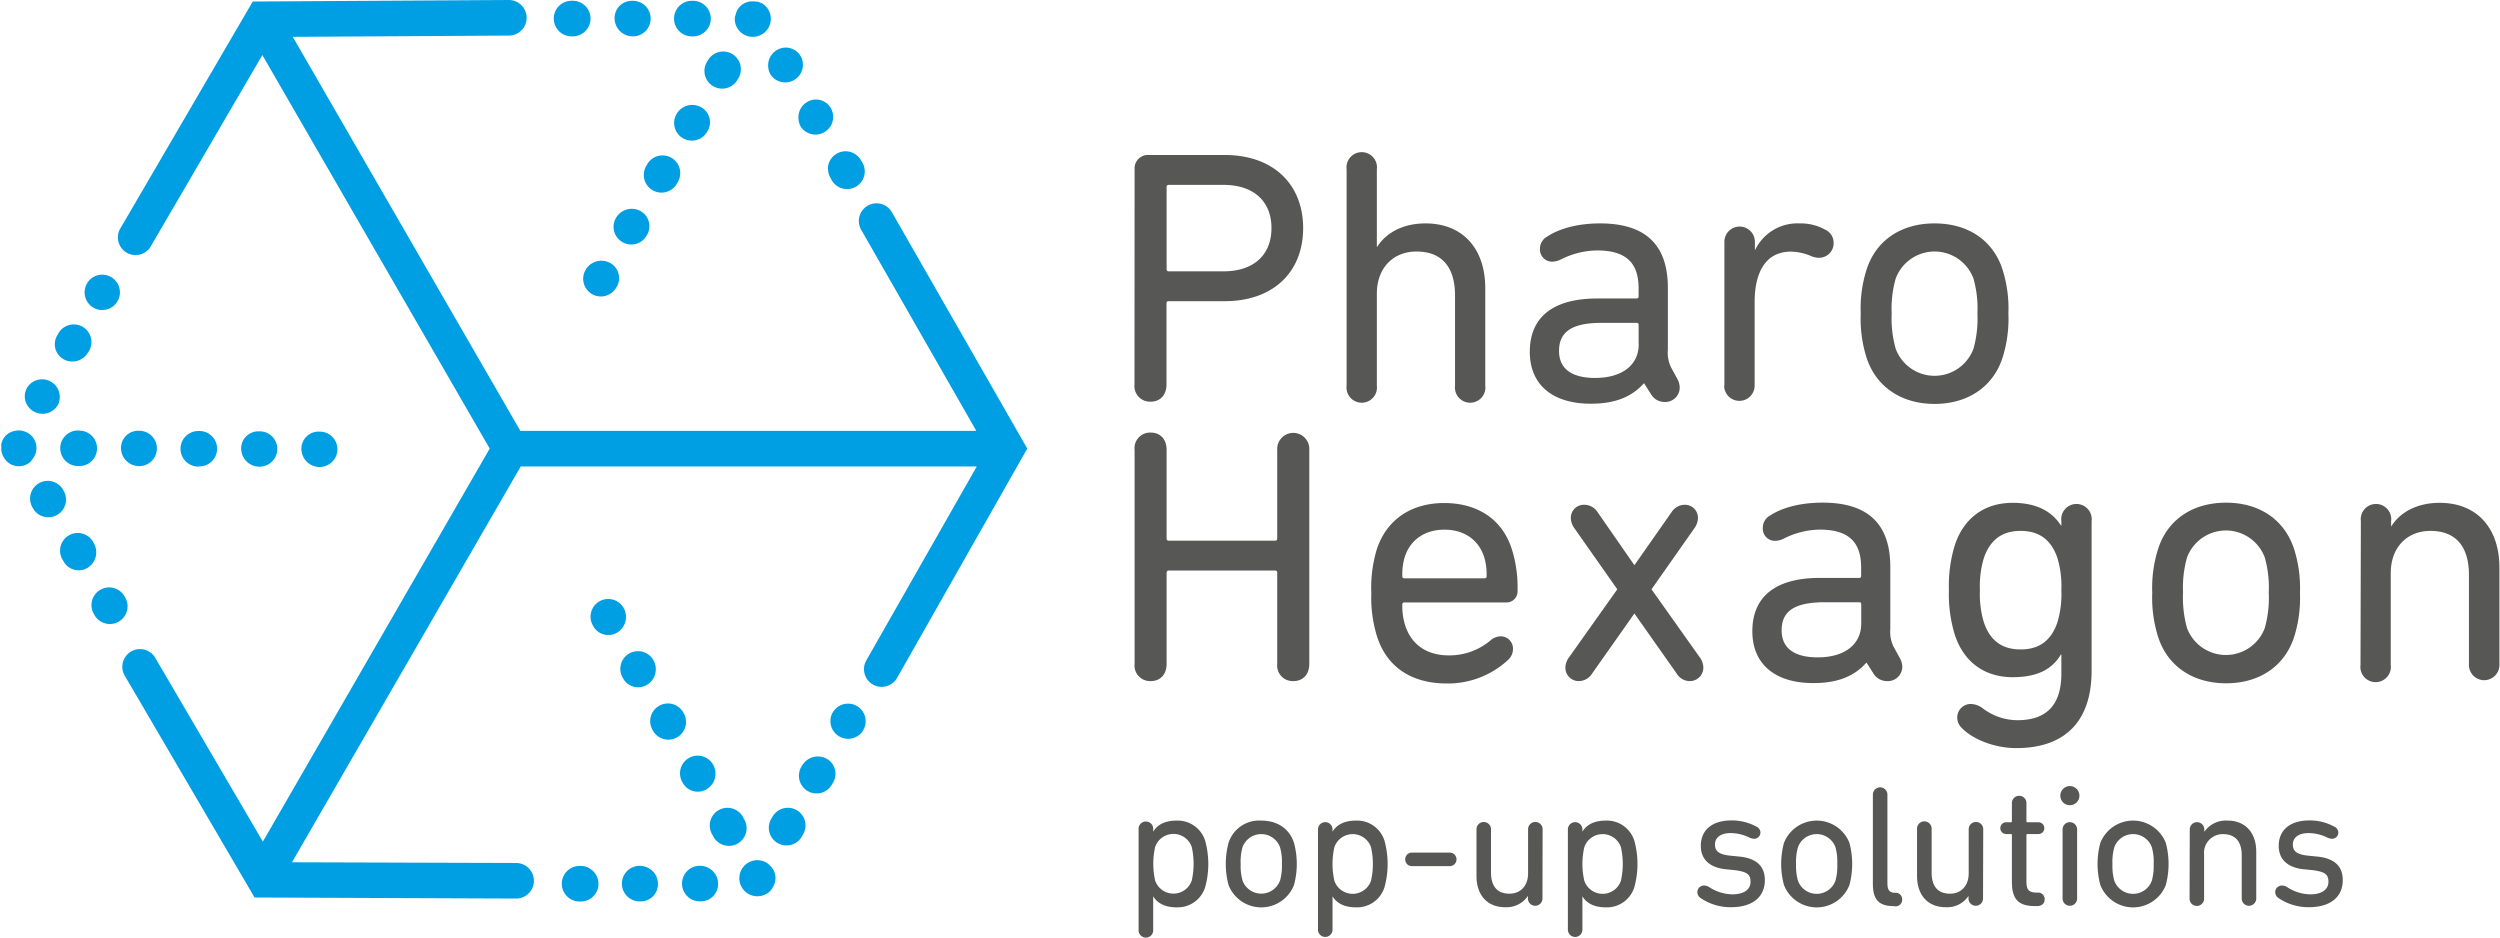 <?xml version="1.0"?>
<svg xmlns="http://www.w3.org/2000/svg" id="Calque_1" data-name="Calque 1" viewBox="0 0 491.53 184.43" width="400" height="150"><defs><style>.cls-1{fill:#575756;}.cls-2{fill:#009fe3;}</style></defs><path class="cls-1" d="M260.76,68.07a2.64,2.64,0,0,1,2.83-2.83h14.88c9.64,0,15.45,5.81,15.45,14.39S288.11,94,278.47,94h-11a.38.38,0,0,0-.43.43v15.94c0,2.12-1.27,3.4-3.11,3.4a3.07,3.07,0,0,1-3.19-3.4Zm26.93,11.56c0-5.25-3.48-8.51-9.43-8.51H267.49a.38.38,0,0,0-.43.43V87.7a.38.38,0,0,0,.43.43h10.77C284.21,88.13,287.69,84.87,287.69,79.63Z" transform="translate(-37.7 -34.75)"/><path class="cls-1" d="M302.47,68.07a3,3,0,1,1,5.95,0V83.31h.07c1.63-2.62,4.89-4.61,9.5-4.61,7.37,0,11.76,5,11.76,12.76v19.13a3,3,0,1,1-5.95,0V92.88c0-5.46-2.48-8.65-7.58-8.65-4.61,0-7.8,3.26-7.8,8.29v18.07a3,3,0,1,1-5.95,0Z" transform="translate(-37.7 -34.75)"/><path class="cls-1" d="M368,111a2.85,2.85,0,0,1-3,2.83,3.07,3.07,0,0,1-2.62-1.49L361,110.17h-.07c-2.27,2.55-5.46,4-10.42,4-7.58,0-12-3.76-12-10.21,0-7,4.81-10.49,13.25-10.49h7.72a.38.38,0,0,0,.43-.42V91.46c0-4.75-2.2-7.44-8.15-7.44a16.18,16.18,0,0,0-7,1.7,4.19,4.19,0,0,1-1.7.5,2.39,2.39,0,0,1-2.55-2.56A2.72,2.72,0,0,1,342,81.25c2.12-1.41,5.67-2.55,10.34-2.55,9.07,0,13.33,4.33,13.33,12.69v12.19a6.54,6.54,0,0,0,.64,3.47l1.2,2.2A3.65,3.65,0,0,1,368,111Zm-8.08-8.51V98.69a.38.38,0,0,0-.43-.43h-6.8c-5.81,0-8.43,1.7-8.43,5.53,0,3.54,2.55,5.31,7.08,5.31C356.61,109.1,359.94,106.62,359.94,102.44Z" transform="translate(-37.7 -34.75)"/><path class="cls-1" d="M376.79,110.59V82.32a3,3,0,1,1,6,0v1.56h.07a9.22,9.22,0,0,1,8.71-5.18,9.81,9.81,0,0,1,5,1.21,2.82,2.82,0,0,1,1.71,2.55,2.87,2.87,0,0,1-3,3,4.19,4.19,0,0,1-1.49-.36,10.49,10.49,0,0,0-3.9-.85c-5.1,0-7.15,4.25-7.15,9.92v16.44a3,3,0,1,1-6,0Z" transform="translate(-37.7 -34.75)"/><path class="cls-1" d="M404.74,105.06a25.45,25.45,0,0,1-1.13-8.64,25.24,25.24,0,0,1,1.13-8.57c1.85-5.82,6.81-9.15,13.4-9.15s11.55,3.33,13.39,9.15a25.24,25.24,0,0,1,1.13,8.57,25.45,25.45,0,0,1-1.13,8.64c-1.84,5.74-6.8,9.15-13.39,9.15S406.59,110.8,404.74,105.06Zm21.05-1.7a22.1,22.1,0,0,0,.78-6.94,21.61,21.61,0,0,0-.78-6.87,8.16,8.16,0,0,0-15.3,0,21.56,21.56,0,0,0-.79,6.87,22,22,0,0,0,.79,6.94,8.16,8.16,0,0,0,15.3,0Z" transform="translate(-37.7 -34.75)"/><path class="cls-1" d="M260.76,123.25a3.07,3.07,0,0,1,3.19-3.4c1.84,0,3.11,1.28,3.11,3.4v17.43a.38.38,0,0,0,.43.43h20.9a.38.38,0,0,0,.43-.43V123.25a3.16,3.16,0,1,1,6.31,0v42.09c0,2.13-1.28,3.4-3.12,3.4a3.07,3.07,0,0,1-3.19-3.4V147.42a.38.38,0,0,0-.43-.43h-20.9a.38.38,0,0,0-.43.43v17.92c0,2.13-1.27,3.4-3.11,3.4a3.07,3.07,0,0,1-3.19-3.4Z" transform="translate(-37.7 -34.75)"/><path class="cls-1" d="M308.47,160a25.69,25.69,0,0,1-1.14-8.58,26,26,0,0,1,1.07-8.57c1.91-5.88,6.8-9.14,13.25-9.14,6.66,0,11.48,3.26,13.32,9.07A25,25,0,0,1,336.1,151a2.18,2.18,0,0,1-2.34,2.27H313.85a.37.37,0,0,0-.42.42,12.39,12.39,0,0,0,.57,4.11c1.27,3.9,4.39,5.88,8.57,5.88a12.49,12.49,0,0,0,8.15-2.9,3.2,3.2,0,0,1,2-.85,2.42,2.42,0,0,1,2.48,2.48,2.91,2.91,0,0,1-.92,2.12,17.45,17.45,0,0,1-12.18,4.68C315.13,169.17,310.38,165.91,308.47,160Zm21.12-11.48a.37.37,0,0,0,.42-.43,11.72,11.72,0,0,0-.5-3.82c-1.13-3.41-4-5.32-7.79-5.32s-6.66,1.91-7.8,5.32a12,12,0,0,0-.49,3.82.37.37,0,0,0,.42.43Z" transform="translate(-37.7 -34.75)"/><path class="cls-1" d="M367.41,167.26l-8.29-11.77h-.07l-8.29,11.77a3.12,3.12,0,0,1-2.62,1.48,2.62,2.62,0,0,1-2.63-2.62,3.47,3.47,0,0,1,.71-2.05l9.5-13.39-8.43-12a3.55,3.55,0,0,1-.71-2,2.57,2.57,0,0,1,2.62-2.63,3.13,3.13,0,0,1,2.62,1.42l7.23,10.42h.07l7.3-10.42a3.13,3.13,0,0,1,2.62-1.42,2.56,2.56,0,0,1,2.55,2.63,3.55,3.55,0,0,1-.71,2l-8.43,12,9.5,13.39a3.45,3.45,0,0,1,.7,2.05,2.65,2.65,0,0,1-2.62,2.62A3,3,0,0,1,367.41,167.26Z" transform="translate(-37.7 -34.75)"/><path class="cls-1" d="M411.79,165.91a2.85,2.85,0,0,1-3.05,2.83,3.11,3.11,0,0,1-2.62-1.48l-1.35-2.13h-.07c-2.26,2.55-5.45,4-10.41,4-7.58,0-12-3.76-12-10.2,0-7,4.82-10.49,13.25-10.49h7.73a.37.37,0,0,0,.42-.43v-1.63c0-4.74-2.19-7.44-8.15-7.44a16.14,16.14,0,0,0-6.94,1.7,4.08,4.08,0,0,1-1.7.5,2.38,2.38,0,0,1-2.55-2.55,2.71,2.71,0,0,1,1.41-2.41c2.13-1.42,5.67-2.55,10.35-2.55,9.07,0,13.32,4.32,13.32,12.68v12.19a6.64,6.64,0,0,0,.64,3.47l1.21,2.2A3.67,3.67,0,0,1,411.79,165.91Zm-8.08-8.5v-3.76a.37.37,0,0,0-.42-.42h-6.8c-5.82,0-8.44,1.7-8.44,5.52,0,3.55,2.55,5.32,7.09,5.32C400.38,164.07,403.71,161.59,403.71,157.41Z" transform="translate(-37.7 -34.75)"/><path class="cls-1" d="M443.08,138.13v-.85a3,3,0,1,1,5.95,0v29.41c0,10.13-5.39,15.23-14.81,15.23-4.47,0-8.72-1.84-10.77-4a2.77,2.77,0,0,1-.85-1.92,2.66,2.66,0,0,1,2.69-2.76,4.08,4.08,0,0,1,2.41.92,11.29,11.29,0,0,0,6.73,2.27c5.46,0,8.65-2.69,8.65-9.21V163.5H443c-1.7,2.84-4.54,4.47-9.5,4.47-5.67,0-9.71-3.12-11.41-8.44a27.07,27.07,0,0,1-1.13-8.71,27.09,27.09,0,0,1,1.13-8.72c1.7-5.31,5.74-8.43,11.41-8.43,5,0,7.87,1.91,9.5,4.46Zm-.78,19.06a19.36,19.36,0,0,0,.78-6.37,19.2,19.2,0,0,0-.78-6.31c-1.21-3.54-3.55-5.32-7.23-5.32s-6,1.78-7.23,5.32a18.94,18.94,0,0,0-.78,6.31,19.1,19.1,0,0,0,.78,6.37c1.2,3.55,3.54,5.32,7.23,5.32S441.09,160.74,442.3,157.19Z" transform="translate(-37.7 -34.75)"/><path class="cls-1" d="M462.1,160a25.48,25.48,0,0,1-1.14-8.65,25.28,25.28,0,0,1,1.14-8.57c1.84-5.81,6.8-9.14,13.39-9.14S487,137,488.88,142.81a25.28,25.28,0,0,1,1.14,8.57,25.48,25.48,0,0,1-1.14,8.65c-1.84,5.74-6.8,9.14-13.39,9.14S463.94,165.77,462.1,160Zm21-1.7a22.17,22.17,0,0,0,.78-7,21.61,21.61,0,0,0-.78-6.87,8.16,8.16,0,0,0-15.3,0,21.61,21.61,0,0,0-.78,6.87,22.17,22.17,0,0,0,.78,7,8.17,8.17,0,0,0,15.3,0Z" transform="translate(-37.7 -34.75)"/><path class="cls-1" d="M502,137.28a3,3,0,1,1,5.95,0v1H508c1.63-2.63,4.89-4.61,9.5-4.61,7.37,0,11.76,5,11.76,12.75v19.14a3,3,0,1,1-6,0V147.84c0-5.46-2.48-8.65-7.58-8.65-4.61,0-7.8,3.26-7.8,8.3v18.07a3,3,0,1,1-5.95,0Z" transform="translate(-37.7 -34.75)"/><path class="cls-2" d="M213.06,76.58A3.48,3.48,0,1,0,207,80l22.62,39.51h-89.7L95.15,42l42.51-.25a3.48,3.48,0,0,0,0-7h0l-50.38.3L61.34,79.51a3.48,3.48,0,1,0,6,3.5L89.17,45.58,133.9,123,89.27,200.32l-21.08-36a3.48,3.48,0,1,0-6,3.51l25.45,43.48,51.45.21h0a3.48,3.48,0,0,0,0-7L95,204.38l45-77.87h89.72l-21.72,38.13a3.48,3.48,0,1,0,6.05,3.44L239.65,123Z" transform="translate(-37.7 -34.75)"/><path class="cls-2" d="M150,41.9h.23a3.48,3.48,0,1,0,0-7H150a3.48,3.48,0,1,0,0,7Z" transform="translate(-37.7 -34.75)"/><path class="cls-2" d="M173.66,41.91h.23a3.48,3.48,0,1,0,0-7h-.23a3.48,3.48,0,1,0,0,7Z" transform="translate(-37.7 -34.75)"/><path class="cls-2" d="M182.16,38a3.62,3.62,0,0,0-.06.46,3.55,3.55,0,1,0,5.35-3.07l0,0-.08,0a3,3,0,0,0-.41-.19,2.78,2.78,0,0,0-.38-.12l-.21,0a3.31,3.31,0,0,0-.55-.06h-.44a3.33,3.33,0,0,0-3.09,2.55.74.74,0,0,1,0,.14C182.19,37.78,182.18,37.91,182.16,38Z" transform="translate(-37.7 -34.75)"/><path class="cls-2" d="M162.06,41.91a3.48,3.48,0,0,0,0-7h-.23a3.39,3.39,0,0,0-3.37,3.48A3.59,3.59,0,0,0,162.06,41.91Z" transform="translate(-37.7 -34.75)"/><path class="cls-2" d="M200.46,68a3.47,3.47,0,0,0,.46,1.72l.12.21a3.48,3.48,0,1,0,6-3.47l-.12-.2a3.48,3.48,0,0,0-6.5,1.74Z" transform="translate(-37.7 -34.75)"/><path class="cls-2" d="M189.18,49.47a3.48,3.48,0,0,0,6-3.48l-.12-.2a3.38,3.38,0,0,0-4.7-1.17,3.48,3.48,0,0,0-1.69,3A3.66,3.66,0,0,0,189.18,49.47Z" transform="translate(-37.7 -34.75)"/><path class="cls-2" d="M194.63,57.89a3.67,3.67,0,0,0,.48,1.82,3.48,3.48,0,0,0,6-3.49L201,56a3.38,3.38,0,0,0-4.7-1.16A3.48,3.48,0,0,0,194.63,57.89Z" transform="translate(-37.7 -34.75)"/><path class="cls-2" d="M160,82.38a3.47,3.47,0,0,0,4.75-1.26l.12-.2a3.4,3.4,0,0,0-1.33-4.66,3.58,3.58,0,0,0-4.81,1.37A3.47,3.47,0,0,0,160,82.38Z" transform="translate(-37.7 -34.75)"/><path class="cls-2" d="M152.77,87.82a3.48,3.48,0,0,0,6,3.54l.12-.2a3.38,3.38,0,0,0-1.29-4.67A3.58,3.58,0,0,0,152.77,87.82Z" transform="translate(-37.7 -34.75)"/><path class="cls-2" d="M164.81,67.2l-.12.2a3.37,3.37,0,0,0-.48,1.75,3.48,3.48,0,0,0,6.49,1.76l.11-.2a3.48,3.48,0,1,0-6-3.51Z" transform="translate(-37.7 -34.75)"/><path class="cls-2" d="M176.73,46.76l-.11.2a3.43,3.43,0,0,0-.48,1.76,3.48,3.48,0,0,0,6.48,1.75l.12-.2a3.48,3.48,0,1,0-6-3.51Z" transform="translate(-37.7 -34.75)"/><path class="cls-2" d="M171.89,61.93a3.47,3.47,0,0,0,4.76-1.23l.12-.19a3.38,3.38,0,0,0-1.29-4.67,3.57,3.57,0,0,0-4.82,1.33,3.41,3.41,0,0,0-.48,1.76A3.48,3.48,0,0,0,171.89,61.93Z" transform="translate(-37.7 -34.75)"/><path class="cls-2" d="M50.1,105.44a3.47,3.47,0,0,0,3.47-.06,3.61,3.61,0,0,0,1.34-1.32,3.48,3.48,0,1,0-6-3.47l-.12.19A3.39,3.39,0,0,0,50.1,105.44Z" transform="translate(-37.7 -34.75)"/><path class="cls-2" d="M62,152l-.11-.2a3.48,3.48,0,0,0-6,3.48l.12.2A3.48,3.48,0,1,0,62,152Z" transform="translate(-37.7 -34.75)"/><path class="cls-2" d="M50.22,131.54l-.12-.2a3.48,3.48,0,1,0-6,3.48l.11.2a3.48,3.48,0,0,0,6-3.48Z" transform="translate(-37.7 -34.75)"/><path class="cls-2" d="M56,141.59a3.48,3.48,0,1,0-6,3.48l.11.2a3.39,3.39,0,0,0,4.7,1.17A3.57,3.57,0,0,0,56,141.59Z" transform="translate(-37.7 -34.75)"/><path class="cls-2" d="M55.93,95.27a3.48,3.48,0,0,0,3.49,0A3.39,3.39,0,0,0,60.68,94l.12-.21a3.48,3.48,0,0,0-6-3.49l-.11.2A3.47,3.47,0,0,0,55.93,95.27Z" transform="translate(-37.7 -34.75)"/><path class="cls-2" d="M44.2,115.69a3.47,3.47,0,0,0,3.47,0A3.56,3.56,0,0,0,49,114.31a3.48,3.48,0,0,0-6-3.47l-.12.2A3.38,3.38,0,0,0,44.2,115.69Z" transform="translate(-37.7 -34.75)"/><path class="cls-2" d="M53.14,119.43h-.23a3.48,3.48,0,0,0,0,7h.24a3.37,3.37,0,0,0,1.75-.46,3.48,3.48,0,0,0-1.72-6.5Z" transform="translate(-37.7 -34.75)"/><path class="cls-2" d="M90.35,126.09a3.47,3.47,0,0,0-1.73-6.49h-.23A3.39,3.39,0,0,0,85,123.07a3.59,3.59,0,0,0,3.59,3.49A3.43,3.43,0,0,0,90.35,126.09Z" transform="translate(-37.7 -34.75)"/><path class="cls-2" d="M76.77,126.5a3.34,3.34,0,0,0,1.75-.46,3.48,3.48,0,0,0-1.72-6.5h-.23a3.48,3.48,0,0,0,0,7Z" transform="translate(-37.7 -34.75)"/><path class="cls-2" d="M102.18,126.15a3.47,3.47,0,0,0-1.7-6.49h-.23a3.37,3.37,0,0,0-3.4,3.44,3.59,3.59,0,0,0,3.56,3.52A3.52,3.52,0,0,0,102.18,126.15Z" transform="translate(-37.7 -34.75)"/><path class="cls-2" d="M64.92,126.45a3.35,3.35,0,0,0,1.77-.47,3.48,3.48,0,0,0-1.7-6.49h-.23a3.38,3.38,0,0,0-3.4,3.44A3.58,3.58,0,0,0,64.92,126.45Z" transform="translate(-37.7 -34.75)"/><path class="cls-2" d="M43.89,125.14,44,125a3.43,3.43,0,0,0-1.84-5.44l-.16-.05h0a3.39,3.39,0,0,0-1.52,0l-.25.06-.24.07a3.29,3.29,0,0,0-1.93,1.71l0,0c-.06.15-.12.3-.17.46s0,.15-.07.23,0,.22,0,.34a2.2,2.2,0,0,0,0,.36s0,.07,0,.11a1.49,1.49,0,0,0,0,.21,2,2,0,0,0,0,.35,3.38,3.38,0,0,0,.08.34c0,.12.07.23.11.35a2.56,2.56,0,0,0,.11.24c0,.09.07.18.11.26l.12.2a3.39,3.39,0,0,0,4.7,1.17,3.34,3.34,0,0,0,.69-.55C43.75,125.31,43.82,125.22,43.89,125.14Z" transform="translate(-37.7 -34.75)"/><path class="cls-2" d="M189.12,205.11l-.22-.22,0,0a3.11,3.11,0,0,0-.58-.45,3.55,3.55,0,1,0,0,6.16l0,0,.06,0a3.18,3.18,0,0,0,.37-.27l.32-.29.1-.12a3.68,3.68,0,0,0,.37-.51h0l0,0c.07-.13.14-.26.2-.39A3.33,3.33,0,0,0,189.12,205.11Z" transform="translate(-37.7 -34.75)"/><path class="cls-2" d="M206.13,173.64a3.48,3.48,0,0,0-4.75,1.27l-.12.21a3.48,3.48,0,0,0,6,3.48l.12-.21A3.47,3.47,0,0,0,206.13,173.64Z" transform="translate(-37.7 -34.75)"/><path class="cls-2" d="M177.05,205.56a3.57,3.57,0,0,0-1.82-.49,3.48,3.48,0,0,0,0,7h.23a3.38,3.38,0,0,0,3.36-3.48A3.46,3.46,0,0,0,177.05,205.56Z" transform="translate(-37.7 -34.75)"/><path class="cls-2" d="M200.16,184a3.58,3.58,0,0,0-4.81,1.37,3.48,3.48,0,1,0,6,3.48l.12-.2A3.38,3.38,0,0,0,200.16,184Z" transform="translate(-37.7 -34.75)"/><path class="cls-2" d="M194.3,194.13a3.49,3.49,0,0,0-4.76,1.27l-.11.2a3.48,3.48,0,1,0,6,3.48l.12-.2A3.48,3.48,0,0,0,194.3,194.13Z" transform="translate(-37.7 -34.75)"/><path class="cls-2" d="M153.54,205.57a3.39,3.39,0,0,0-1.72-.47h-.24a3.48,3.48,0,0,0,0,7h.23a3.48,3.48,0,0,0,1.75-6.49Z" transform="translate(-37.7 -34.75)"/><path class="cls-2" d="M165.22,205.57a3.7,3.7,0,0,0-1.82-.49,3.48,3.48,0,1,0,0,7h.23a3.38,3.38,0,0,0,3.36-3.48A3.49,3.49,0,0,0,165.22,205.57Z" transform="translate(-37.7 -34.75)"/><path class="cls-2" d="M160.17,168.27a3.38,3.38,0,0,0,4.7,1.18,3.58,3.58,0,0,0,1.22-4.85,3.54,3.54,0,0,0-1.27-1.28,3.48,3.48,0,0,0-4.76,4.75Z" transform="translate(-37.7 -34.75)"/><path class="cls-2" d="M160.24,154.35a3.5,3.5,0,0,0-1.29-1.3,3.48,3.48,0,0,0-4.77,4.72l.11.2a3.37,3.37,0,0,0,4.68,1.22A3.58,3.58,0,0,0,160.24,154.35Z" transform="translate(-37.7 -34.75)"/><path class="cls-2" d="M172.08,175.09l-.12-.21a3.35,3.35,0,0,0-1.28-1.28,3.48,3.48,0,0,0-4.76,4.73l.11.2a3.48,3.48,0,0,0,6.05-3.44Z" transform="translate(-37.7 -34.75)"/><path class="cls-2" d="M183.81,195.63l-.11-.2a3.45,3.45,0,0,0-1.28-1.29,3.48,3.48,0,0,0-4.77,4.74l.12.2a3.48,3.48,0,1,0,6-3.45Z" transform="translate(-37.7 -34.75)"/><path class="cls-2" d="M171.89,188.79a3.38,3.38,0,0,0,4.69,1.22,3.57,3.57,0,0,0,1.26-4.84,3.5,3.5,0,0,0-1.29-1.3,3.48,3.48,0,0,0-4.77,4.72Z" transform="translate(-37.7 -34.75)"/><path class="cls-1" d="M261.55,217.64V197.92a1.44,1.44,0,1,1,2.87,0v.44h0c.78-1.3,2.21-2.18,4.63-2.18a5.66,5.66,0,0,1,5.63,4.09,17.32,17.32,0,0,1,0,8.89,5.66,5.66,0,0,1-5.63,4.09c-2.45,0-3.88-.92-4.63-2.18h0v6.57a1.44,1.44,0,1,1-2.87,0ZM272,208a15.12,15.12,0,0,0,0-6.65,3.81,3.81,0,0,0-7.19,0,15.12,15.12,0,0,0,0,6.65,3.81,3.81,0,0,0,7.19,0Z" transform="translate(-37.7 -34.75)"/><path class="cls-1" d="M279.24,208.85a16.14,16.14,0,0,1,0-8.28,6.32,6.32,0,0,1,6.44-4.39c3.17,0,5.56,1.6,6.44,4.39a15.86,15.86,0,0,1,0,8.28,6.91,6.91,0,0,1-12.88,0Zm10.12-.81a10.5,10.5,0,0,0,.38-3.34,10.25,10.25,0,0,0-.38-3.31,3.93,3.93,0,0,0-7.36,0,10.59,10.59,0,0,0-.37,3.31A10.85,10.85,0,0,0,282,208a3.93,3.93,0,0,0,7.36,0Z" transform="translate(-37.7 -34.75)"/><path class="cls-1" d="M296.84,217.64V197.92a1.43,1.43,0,1,1,2.86,0v.44h0c.79-1.3,2.22-2.18,4.64-2.18a5.64,5.64,0,0,1,5.62,4.09,17.32,17.32,0,0,1,0,8.89,5.64,5.64,0,0,1-5.62,4.09c-2.46,0-3.89-.92-4.64-2.18h0v6.57a1.43,1.43,0,1,1-2.86,0Zm10.42-9.6a14.74,14.74,0,0,0,0-6.65,3.81,3.81,0,0,0-7.19,0,15.12,15.12,0,0,0,0,6.65,3.81,3.81,0,0,0,7.19,0Z" transform="translate(-37.7 -34.75)"/><path class="cls-1" d="M314,203.81a1.31,1.31,0,0,1,1.4-1.33h7.36a1.33,1.33,0,1,1,0,2.66h-7.36A1.31,1.31,0,0,1,314,203.81Z" transform="translate(-37.7 -34.75)"/><path class="cls-1" d="M341,211.51a1.43,1.43,0,1,1-2.86,0V211h0a5.06,5.06,0,0,1-4.5,2.22c-3.54,0-5.62-2.42-5.62-6.14v-9.19a1.43,1.43,0,1,1,2.86,0v8.51c0,2.63,1.16,4.16,3.61,4.16,2.22,0,3.68-1.57,3.68-4v-8.68a1.43,1.43,0,1,1,2.86,0Z" transform="translate(-37.7 -34.75)"/><path class="cls-1" d="M346,217.64V197.92a1.43,1.43,0,1,1,2.86,0v.44h0c.78-1.3,2.21-2.18,4.63-2.18a5.64,5.64,0,0,1,5.62,4.09,17.32,17.32,0,0,1,0,8.89,5.64,5.64,0,0,1-5.62,4.09c-2.45,0-3.89-.92-4.63-2.18h0v6.57a1.43,1.43,0,1,1-2.86,0Zm10.43-9.6a15.12,15.12,0,0,0,0-6.65,3.81,3.81,0,0,0-7.19,0,14.74,14.74,0,0,0,0,6.65,3.81,3.81,0,0,0,7.19,0Z" transform="translate(-37.7 -34.75)"/><path class="cls-1" d="M372.15,211.44a1.42,1.42,0,0,1-.68-1.19,1.29,1.29,0,0,1,1.32-1.29,1.77,1.77,0,0,1,1,.3,8.56,8.56,0,0,0,4.57,1.43c2.35,0,3.57-1,3.57-2.45s-.61-2-3.2-2.32l-1.7-.17c-3.21-.34-4.88-2-4.88-4.6,0-3.1,2.22-5,6-5a10,10,0,0,1,4.88,1.19,1.31,1.31,0,0,1,.85,1.19,1.23,1.23,0,0,1-1.23,1.23,2.45,2.45,0,0,1-1-.27,8.55,8.55,0,0,0-3.61-.85c-2.05,0-3.1.92-3.1,2.24s.75,2,3.2,2.22l1.7.17c3.41.37,4.91,2,4.91,4.63,0,3.21-2.32,5.32-6.64,5.32A10.41,10.41,0,0,1,372.15,211.44Z" transform="translate(-37.7 -34.75)"/><path class="cls-1" d="M388.51,208.85a15.86,15.86,0,0,1,0-8.28,6.92,6.92,0,0,1,12.88,0,16.14,16.14,0,0,1,0,8.28,6.91,6.91,0,0,1-12.88,0Zm10.12-.81a10.85,10.85,0,0,0,.37-3.34,10.59,10.59,0,0,0-.37-3.31,3.93,3.93,0,0,0-7.36,0,10.54,10.54,0,0,0-.38,3.31,10.8,10.8,0,0,0,.38,3.34,3.93,3.93,0,0,0,7.36,0Z" transform="translate(-37.7 -34.75)"/><path class="cls-1" d="M410,213c-2.92,0-4-1.43-4-4.36V191.07a1.43,1.43,0,1,1,2.86,0v17.44c0,1.37.44,1.88,1.57,1.88a1.25,1.25,0,0,1,1.33,1.33,1.29,1.29,0,0,1-1.47,1.32Z" transform="translate(-37.7 -34.75)"/><path class="cls-1" d="M427.67,211.51a1.43,1.43,0,1,1-2.86,0V211h0a5,5,0,0,1-4.49,2.22c-3.55,0-5.63-2.42-5.63-6.14v-9.19a1.44,1.44,0,1,1,2.87,0v8.51c0,2.63,1.15,4.16,3.61,4.16,2.21,0,3.68-1.57,3.68-4v-8.68a1.43,1.43,0,1,1,2.86,0Z" transform="translate(-37.7 -34.75)"/><path class="cls-1" d="M437.92,213c-3.34,0-4.57-1.39-4.57-4.8v-9.17a.18.18,0,0,0-.2-.2h-.92a1.16,1.16,0,1,1,0-2.32h.92a.18.18,0,0,0,.2-.2v-3.58a1.43,1.43,0,1,1,2.86,0v3.58c0,.14.07.2.21.2h2.15a1.16,1.16,0,1,1,0,2.32h-2.15a.18.18,0,0,0-.21.2v9.07c0,1.74.45,2.25,2.19,2.25a1.27,1.27,0,0,1,1.39,1.33c0,.78-.51,1.32-1.53,1.32Z" transform="translate(-37.7 -34.75)"/><path class="cls-1" d="M442.88,191.41a1.88,1.88,0,1,1,3.75,0,1.88,1.88,0,0,1-3.75,0Zm.44,6.51a1.43,1.43,0,1,1,2.86,0v13.59a1.43,1.43,0,1,1-2.86,0Z" transform="translate(-37.7 -34.75)"/><path class="cls-1" d="M450.75,208.85a15.86,15.86,0,0,1,0-8.28,6.92,6.92,0,0,1,12.88,0,16.14,16.14,0,0,1,0,8.28,6.91,6.91,0,0,1-12.88,0Zm10.12-.81a10.85,10.85,0,0,0,.37-3.34,10.59,10.59,0,0,0-.37-3.31,3.93,3.93,0,0,0-7.36,0,10.54,10.54,0,0,0-.38,3.31,10.8,10.8,0,0,0,.38,3.34,3.93,3.93,0,0,0,7.36,0Z" transform="translate(-37.7 -34.75)"/><path class="cls-1" d="M468.34,197.92a1.43,1.43,0,1,1,2.86,0v.47h0a5.15,5.15,0,0,1,4.56-2.21c3.55,0,5.66,2.42,5.66,6.13v9.2a1.43,1.43,0,1,1-2.86,0V203c0-2.62-1.2-4.15-3.65-4.15a3.66,3.66,0,0,0-3.75,4v8.69a1.43,1.43,0,1,1-2.86,0Z" transform="translate(-37.7 -34.75)"/><path class="cls-1" d="M485.83,211.44a1.42,1.42,0,0,1-.68-1.19,1.3,1.3,0,0,1,1.33-1.29,1.79,1.79,0,0,1,1,.3,8.53,8.53,0,0,0,4.56,1.43c2.35,0,3.58-1,3.58-2.45s-.61-2-3.2-2.32l-1.71-.17c-3.2-.34-4.87-2-4.87-4.6,0-3.1,2.21-5,6-5a9.93,9.93,0,0,1,4.87,1.19,1.33,1.33,0,0,1,.86,1.19,1.23,1.23,0,0,1-1.23,1.23,2.45,2.45,0,0,1-1-.27,8.55,8.55,0,0,0-3.61-.85c-2.05,0-3.11.92-3.11,2.24s.75,2,3.21,2.22l1.7.17c3.41.37,4.91,2,4.91,4.63,0,3.21-2.32,5.32-6.65,5.32A10.46,10.46,0,0,1,485.83,211.44Z" transform="translate(-37.7 -34.75)"/></svg>
